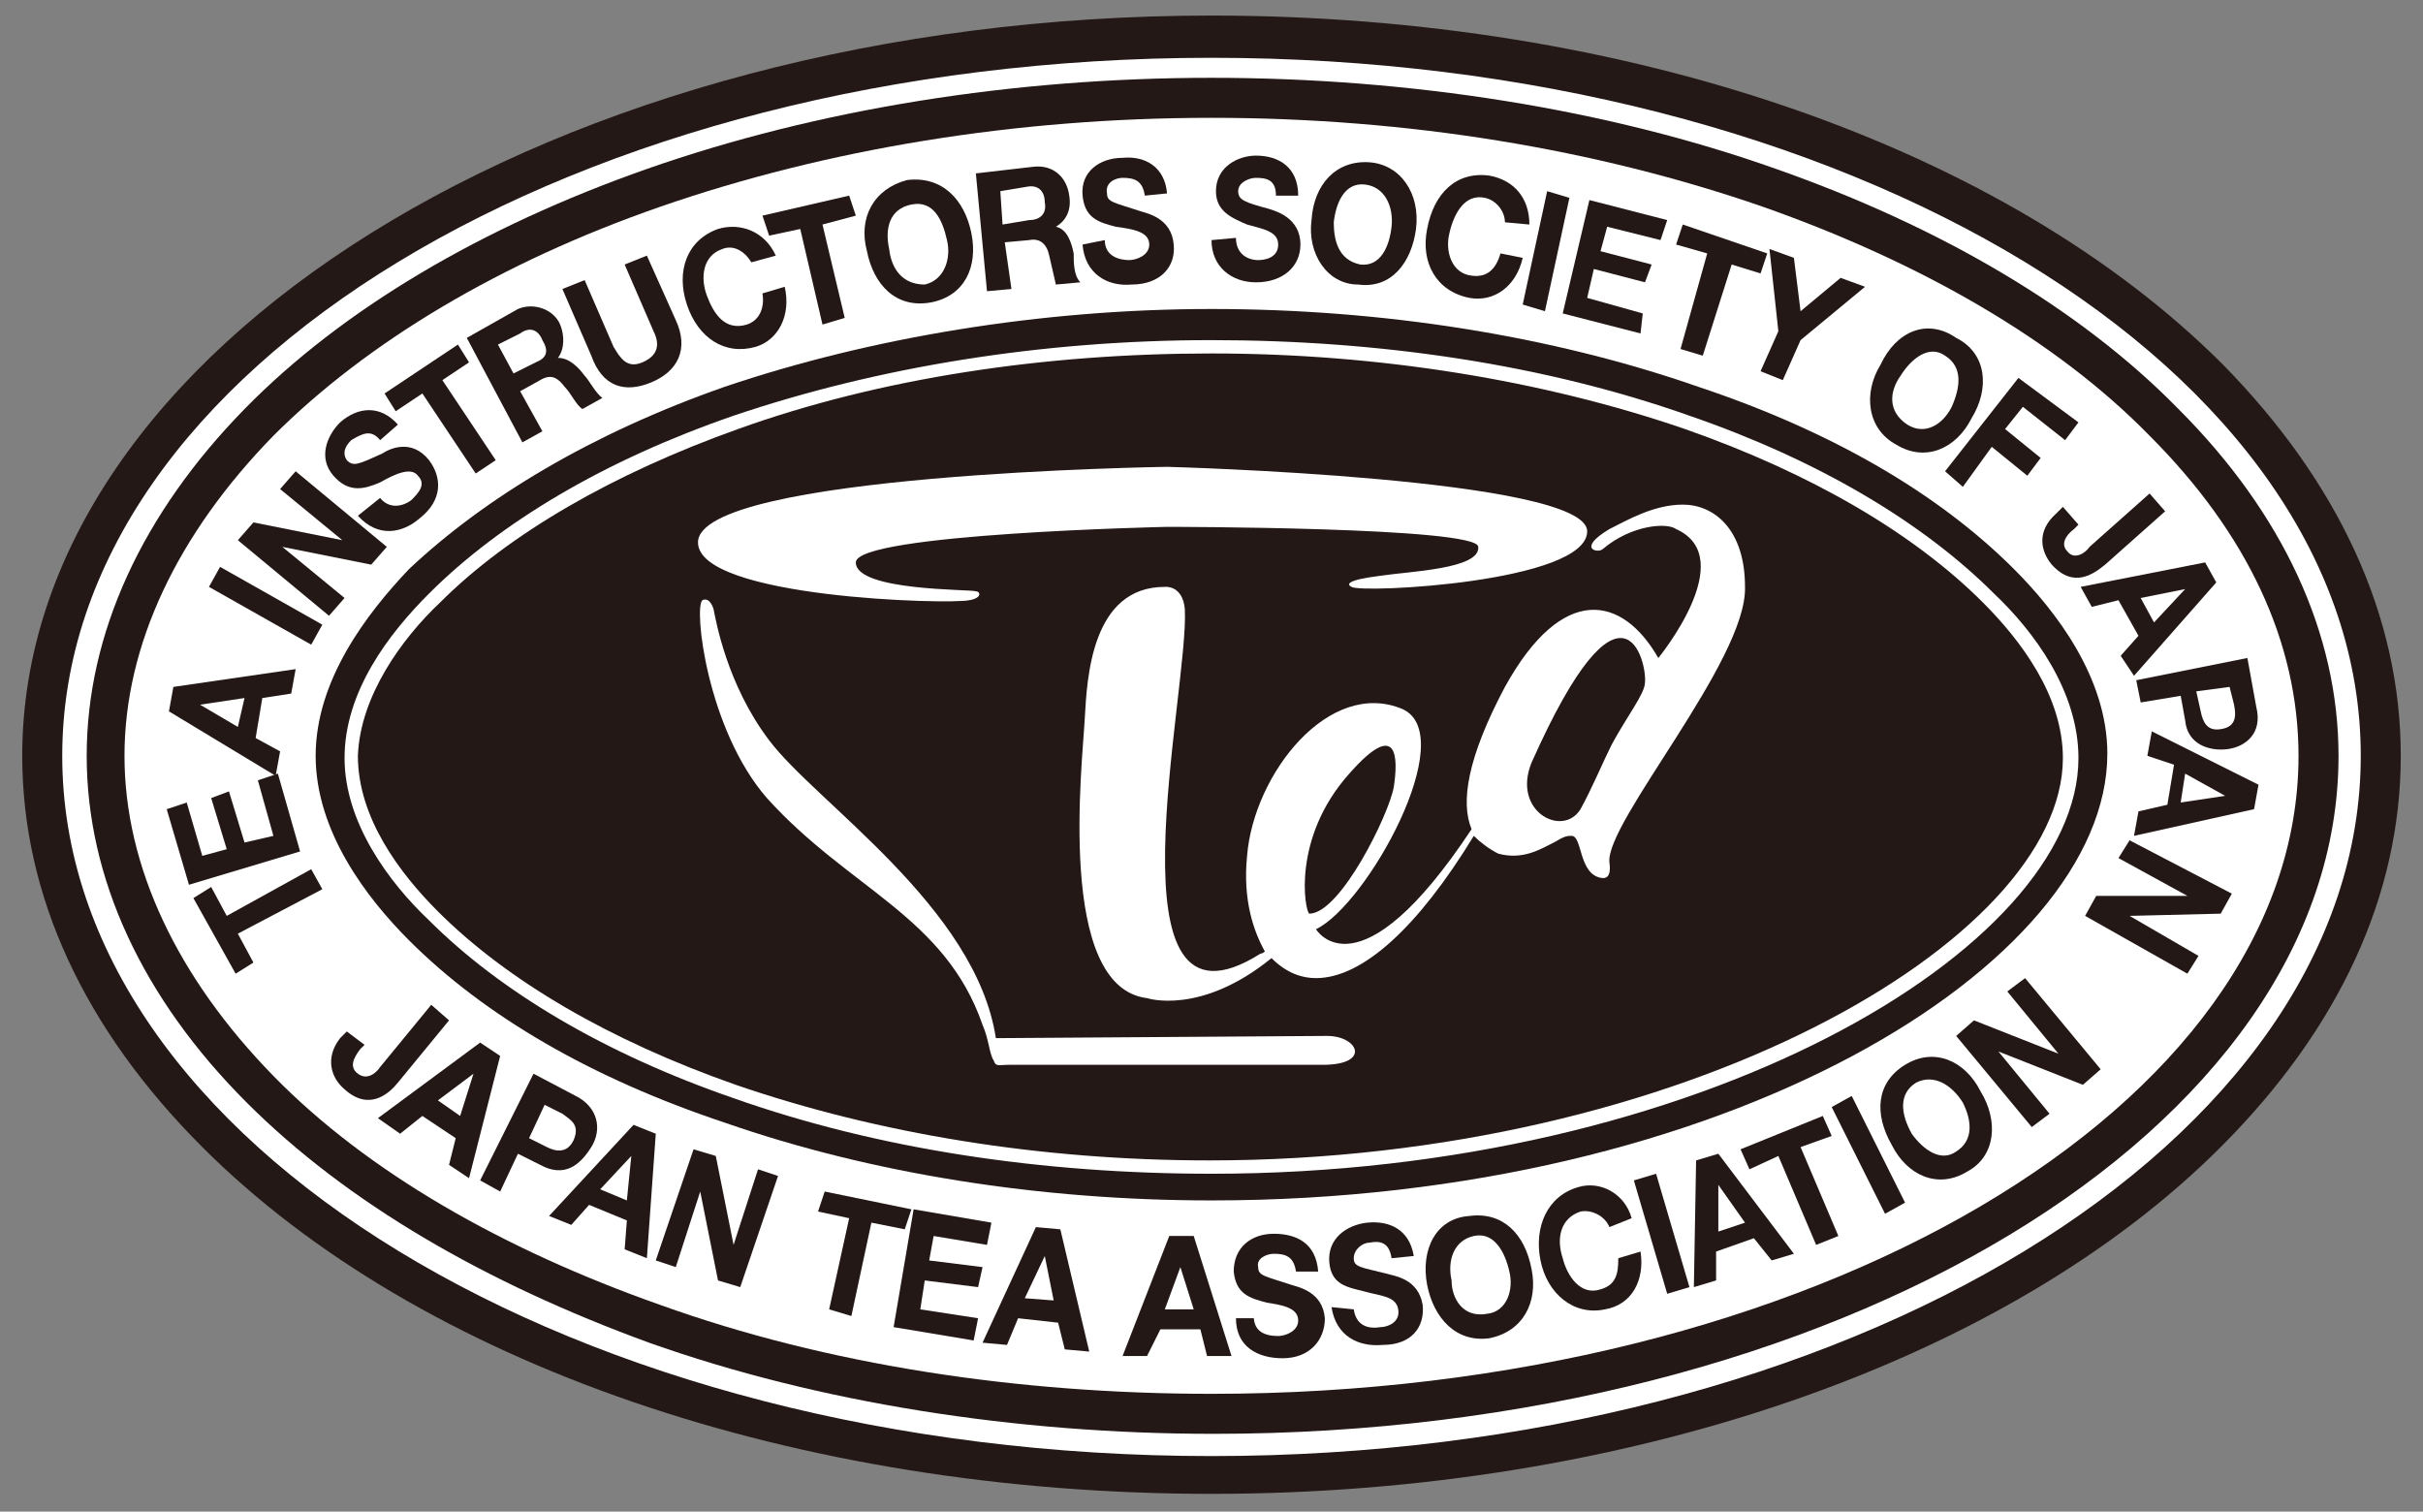 <?xml version="1.0" encoding="utf-8"?>
<!-- Generator: Adobe Illustrator 24.0.1, SVG Export Plug-In . SVG Version: 6.00 Build 0)  -->
<svg version="1.1" id="レイヤー_1" xmlns="http://www.w3.org/2000/svg" xmlns:xlink="http://www.w3.org/1999/xlink" x="0px"
	 y="0px" viewBox="0 0 109 68" style="enable-background:new 0 0 109 68;" xml:space="preserve">
<rect x="0" y="0" width="109" height="68" fill="#808080" stroke="none"/>
<style type="text/css">
	.st0{fill:#231815;}
	.st1{fill:#FFFFFF;}
</style>
<g>
	<path class="st0" d="M100,16.4C90.2,6.6,73.2,0.7,54.5,0.7C25,0.7,1,15.7,1,34c0,6.3,2.8,12.3,8.1,17.6
		c9.8,9.8,26.8,15.6,45.4,15.6s35.7-5.9,45.4-15.6c5.3-5.3,8.1-11.3,8.1-17.6S105.2,21.7,100,16.4z"/>
	<path class="st1" d="M106.2,34c0,17.4-23.1,31.5-51.7,31.5S2.8,51.4,2.8,34S25.9,2.6,54.5,2.6S106.2,16.6,106.2,34z M79.9,7.6
		c-7.6-2.7-16.5-4.1-25.4-4.1c-8.9,0-17.7,1.4-25.4,4.1c-7.4,2.6-13.7,6.3-18.1,10.8C6.4,23.1,3.9,28.5,3.9,34s2.5,10.9,7.2,15.6
		c4.5,4.5,10.7,8.1,18.1,10.8c7.6,2.7,16.5,4.1,25.4,4.1c28,0,50.6-13.7,50.6-30.5c0-5.5-2.5-10.9-7.2-15.6
		C93.6,13.9,87.3,10.2,79.9,7.6z"/>
	<path class="st1" d="M12.3,19.6c4.2-4.2,10.2-7.8,17.4-10.3c7.5-2.6,16-4,24.8-4s17.3,1.4,24.8,4c7.1,2.5,13.2,6,17.4,10.3
		c4.4,4.4,6.7,9.3,6.7,14.4c0,15.8-21.9,28.7-48.9,28.7c-8.7,0-17.3-1.3-24.8-4c-7.1-2.5-13.2-6-17.4-10.3C8,44,5.6,39,5.6,34
		C5.6,29,8,24,12.3,19.6z M14.2,34c0,3.4,2.3,6.4,4.2,8.3c3.4,3.4,8.2,6.2,14.2,8.2c6.6,2.3,14.2,3.5,21.9,3.5
		c23.1,0,40.3-10.6,40.3-20.1c0-3.4-2.3-6.4-4.2-8.3c-3.4-3.4-8.2-6.2-14.2-8.2c-6.6-2.3-14.2-3.5-21.9-3.5
		c-7.7,0-15.4,1.3-21.9,3.5c-6,2.1-10.8,5-14.2,8.2C16.5,27.6,14.2,30.6,14.2,34z"/>
	<path class="st1" d="M19.8,27.1c3.1-3.1,7.8-5.8,13.4-7.8c6.4-2.3,13.8-3.4,21.3-3.4s14.9,1.2,21.3,3.4c5.7,2,10.3,4.7,13.4,7.8
		c1.7,1.7,3.6,4.2,3.6,7c0,8.2-17.1,18.1-38.4,18.1c-7.6,0-14.9-1.2-21.3-3.4c-5.7-2-10.3-4.7-13.4-7.8c-1.7-1.7-3.6-4.2-3.6-7
		C16.2,31.3,18.1,28.7,19.8,27.1z M89.7,26.7c-3.2-3.2-7.9-6-13.7-8c-6.5-2.3-13.9-3.4-21.5-3.4s-15,1.2-21.5,3.4
		c-5.8,2-10.5,4.8-13.7,8c-1.8,1.8-3.8,4.4-3.8,7.4c0,2.9,2,5.6,3.8,7.3c3.2,3.2,7.9,6,13.7,8c6.5,2.3,13.9,3.4,21.5,3.4
		c21.9,0,39-10.1,39-18.7C93.5,31.1,91.5,28.4,89.7,26.7z"/>
	<path class="st0" d="M10.7,42l0.7,1.3l-0.8,0.5l-1.9-3.4l0.8-0.5l0.7,1.3l3.8-2.1l0.5,0.9L10.7,42z"/>
	<path class="st0" d="M8.5,39.8l-1-3.4l0.9-0.3l0.7,2.4l1.1-0.3l-0.7-2.3l0.8-0.3l0.7,2.3l1.3-0.3l-0.7-2.5l0.9-0.3l1,3.5L8.5,39.8z
		"/>
	<path class="st0" d="M7.6,32l0.2-1.1l5.5-0.8l-0.2,1.1l-1.3,0.2l-0.3,1.8l1.1,0.6l-0.2,1.1L7.6,32z M10.7,32.7l0.3-1.3l-2,0.3l0,0
		L10.7,32.7z"/>
	<path class="st0" d="M9.4,26.4l0.5-0.9l4.6,2.6L14,29L9.4,26.4z"/>
	<path class="st0" d="M10.7,24.3l0.7-0.8l4,0.8l0,0l-2.8-2.3l0.7-0.8l4.1,3.4l-0.7,0.8l-4-0.8l0,0l2.8,2.3l-0.7,0.8L10.7,24.3z"/>
	<path class="st0" d="M17.1,22.4c0.4,0.5,1,0.4,1.4,0.1c0.3-0.3,0.7-0.7,0.3-1.1c-0.3-0.4-1-0.1-1.7,0.3c-0.7,0.3-1.4,0.5-2.1-0.3
		c-0.7-0.8-0.3-1.8,0.3-2.4c0.8-0.7,1.8-0.8,2.6,0.1l-0.8,0.7c-0.4-0.5-0.8-0.3-1.3,0c-0.3,0.3-0.4,0.6-0.2,0.9
		c0.3,0.3,0.5,0.2,1.6-0.3c0.3-0.2,1.3-0.7,2.1,0.3c0.6,0.8,0.6,1.8-0.4,2.6c-0.8,0.7-1.9,0.9-2.8-0.1L17.1,22.4z"/>
	<path class="st0" d="M19,17.7l-1.2,0.8l-0.5-0.8l3.3-2.2l0.5,0.8l-1.2,0.8l2.4,3.6l-0.9,0.6L19,17.7z"/>
	<path class="st0" d="M22.4,15.5l1-0.5c0.4-0.3,0.8-0.2,1,0.3c0.3,0.5,0.2,0.8-0.3,1l-1,0.5L22.4,15.5z M23.5,19.9l0.9-0.5l-1-1.8
		l0.9-0.5c0.5-0.3,0.8-0.1,1.1,0.3c0.3,0.3,0.5,0.8,0.8,1l0.9-0.5c-0.3-0.2-0.6-0.8-0.8-1c-0.3-0.4-0.7-0.8-1.2-0.8l0,0
		c0.3-0.4,0.3-1,0.1-1.5c-0.3-0.7-1.2-1-1.9-0.7l-2.3,1.3L23.5,19.9z"/>
	<path class="st0" d="M30.4,14.4c0.6,1.3,0.1,2.3-1.1,2.8c-1.2,0.5-2.2,0.2-2.7-1.2l-1.3-3l1-0.4l1.3,3c0.3,0.5,0.6,1,1.3,0.7
		c0.7-0.3,0.8-0.8,0.5-1.4l-1.3-3l1-0.4L30.4,14.4z"/>
	<path class="st0" d="M33.8,11.8c-0.3-0.5-0.8-0.8-1.3-0.6c-0.9,0.3-1,1.3-0.7,2.1c0.3,0.8,0.8,1.6,1.8,1.3c0.6-0.2,0.8-0.8,0.7-1.4
		l1-0.3c0.3,1.3-0.3,2.4-1.3,2.7c-1.4,0.4-2.6-0.4-3.1-1.9c-0.5-1.5,0-2.9,1.4-3.4c1-0.3,2.1,0.1,2.6,1.2L33.8,11.8z"/>
	<path class="st0" d="M36,10.3l-1.4,0.3l-0.3-0.9l3.9-0.9l0.3,0.9L37,10.1l1,4.2l-1,0.3L36,10.3z"/>
	<path class="st0" d="M40,11.2c-0.2-0.9,0-1.8,1-2c1-0.2,1.4,0.7,1.6,1.6c0.2,0.8-0.1,1.8-1,2C40.6,12.8,40.1,12.1,40,11.2z
		 M39,11.3c0.3,1.5,1.3,2.6,2.9,2.3c1.5-0.3,2.1-1.6,1.8-3.1s-1.3-2.6-2.9-2.4C39.3,8.5,38.6,9.8,39,11.3z"/>
	<path class="st0" d="M45,8.6l1.2-0.2c0.5-0.1,0.8,0.2,0.8,0.7c0.1,0.5-0.2,0.8-0.7,0.8l-1.2,0.2L45,8.6z M44.4,13.1l1.1-0.1
		l-0.3-2.1l1.1-0.1c0.5-0.1,0.8,0.2,0.9,0.7c0.1,0.4,0.2,0.9,0.3,1.3l1.1-0.1c-0.3-0.3-0.3-0.9-0.3-1.3c-0.1-0.5-0.3-1.1-0.8-1.2
		l0,0c0.5-0.3,0.7-0.8,0.6-1.4C48,8,47.4,7.4,46.5,7.5l-2.6,0.3L44.4,13.1z"/>
	<path class="st0" d="M49.7,10.8c0,0.7,0.6,0.9,1.1,0.9c0.3,0,0.9-0.2,0.9-0.7c0-0.6-0.8-0.7-1.5-0.8c-0.8-0.2-1.4-0.4-1.5-1.4
		c-0.1-1.1,0.8-1.7,1.8-1.7c1-0.1,1.9,0.4,2,1.6l-1,0.1C51.4,8.1,51,8,50.5,8c-0.3,0-0.8,0.2-0.7,0.7c0,0.4,0.3,0.4,1.5,0.8
		c0.3,0.1,1.4,0.3,1.5,1.5c0.1,1-0.6,1.8-1.9,1.8c-1.1,0.1-2.1-0.5-2.2-1.8L49.7,10.8z"/>
	<path class="st0" d="M55.6,10.7c0,0.7,0.5,1,1,1c0.3,0,0.9-0.1,0.9-0.7s-0.7-0.7-1.4-0.9c-0.7-0.3-1.4-0.6-1.4-1.5
		c0-1.1,1-1.6,1.8-1.6c1,0,1.9,0.5,1.9,1.8h-1c0-0.7-0.4-0.8-0.9-0.8c-0.3,0-0.8,0.2-0.8,0.6c0,0.4,0.3,0.5,1.4,0.8
		c0.3,0.1,1.4,0.4,1.4,1.6c0,1-0.8,1.7-2,1.7c-1.1,0-2-0.7-2-1.9L55.6,10.7z"/>
	<path class="st0" d="M60,10c0.1-0.9,0.5-1.8,1.4-1.7c0.9,0.1,1.3,1,1.2,1.9c-0.1,0.9-0.5,1.8-1.4,1.7C60.2,11.7,60,10.8,60,10z
		 M59,9.9c-0.2,1.5,0.7,2.9,2.1,2.9c1.5,0.2,2.4-1,2.6-2.5c0.2-1.6-0.7-2.9-2.1-3C60.1,7.2,59.1,8.3,59,9.9z"/>
	<path class="st0" d="M67.7,10c0-0.5-0.4-1-0.9-1.1c-0.9-0.2-1.4,0.7-1.6,1.6c-0.2,0.8,0.1,1.8,1,1.9c0.7,0.1,1.1-0.3,1.3-1l1,0.2
		c-0.3,1.3-1.3,2-2.4,1.8c-1.5-0.3-2.2-1.6-1.9-3.1c0.3-1.6,1.3-2.6,2.8-2.4c1.1,0.2,1.8,1,1.8,2.2L67.7,10z"/>
	<path class="st0" d="M69.6,8.6l1,0.3L69.5,14l-1-0.3L69.6,8.6z"/>
	<path class="st0" d="M71.5,9l3.5,0.9l-0.3,0.9l-2.4-0.6l-0.3,1.1l2.3,0.6l-0.3,0.8l-2.3-0.6l-0.3,1.3l2.5,0.7L73.8,15l-3.5-0.9
		L71.5,9z"/>
	<path class="st0" d="M76.8,11.4L75.4,11l0.3-0.9l3.8,1.3l-0.3,0.9l-1.3-0.4l-1.3,4.1l-1-0.3L76.8,11.4z"/>
	<path class="st0" d="M80,14.9l-0.4-3.7l1.1,0.4L81,14l1.8-1.5l1.1,0.4L81,15.3l-0.8,1.8l-1-0.4L80,14.9z"/>
	<path class="st0" d="M85.5,16.9c0.5-0.8,1.3-1.4,2-0.9c0.8,0.5,0.7,1.4,0.3,2.3c-0.4,0.8-1.2,1.3-2,0.8
		C84.9,18.5,85,17.6,85.5,16.9z M84.6,16.4c-0.8,1.3-0.6,2.9,0.7,3.6c1.3,0.8,2.7,0.2,3.4-1.2c0.8-1.3,0.7-2.9-0.7-3.6
		C86.7,14.3,85.3,14.9,84.6,16.4z"/>
	<path class="st0" d="M90.8,17l2.7,2l-0.6,0.8L91,18.3l-0.8,1l1.6,1.3l-0.6,0.8l-1.6-1.3l-1.3,1.8l-0.8-0.7L90.8,17z"/>
	<path class="st0" d="M94.7,25.4c-0.5,0.4-1.4,1.1-2.4,0c-0.5-0.6-0.7-1.5,0.2-2.3l0.3-0.3l0.7,0.8l-0.2,0.2c-0.4,0.3-0.6,0.7-0.3,1
		c0.3,0.4,0.8,0.1,1-0.2l2.7-2.4l0.7,0.8L94.7,25.4z"/>
	<path class="st0" d="M98.3,26.5L98.3,26.5L96.9,28l-0.6-1.1L98.3,26.5z M93.6,26.4l0.5,0.9l1.2-0.3l0.9,1.6l-0.8,0.9l0.6,0.9
		l3.7-4.2l-0.5-0.9L93.6,26.4z"/>
	<path class="st0" d="M101.1,29.6l0.4,2.2c0.3,1.2-0.5,1.8-1.3,1.9s-1.8-0.2-1.9-1.3l-0.2-1.1l-1.8,0.3l-0.2-1L101.1,29.6z
		 M98.8,31.1L99,32c0.1,0.5,0.3,0.9,0.9,0.8c0.7-0.1,0.7-0.6,0.6-1.1l-0.2-0.8L98.8,31.1z"/>
	<path class="st0" d="M101.6,35.3l-0.2,1.1L96,37.6l0.2-1.1l1.3-0.3l0.3-1.8L96.6,34l0.2-1.1L101.6,35.3z M98.3,34.8l-0.2,1.3l2-0.3
		l0,0L98.3,34.8z"/>
	<path class="st0" d="M100.4,40.2l-0.5,0.9l-4.1,0.1l0,0l3.1,1.8l-0.5,0.8l-4.6-2.6l0.5-0.9h4.1l0,0l-3.1-1.7l0.5-0.8L100.4,40.2z"
		/>
	<path class="st0" d="M17.9,48.7c-0.4,0.5-1.3,1.3-2.4,0.3c-0.6-0.5-0.9-1.4-0.2-2.3l0.3-0.3l0.8,0.6l-0.2,0.2
		c-0.3,0.4-0.5,0.8-0.1,1.1c0.4,0.3,0.8,0,1-0.3l2.3-2.8l0.8,0.7L17.9,48.7z"/>
	<path class="st0" d="M21.6,46.9l0.9,0.6l-1.4,5.5l-0.9-0.6l0.3-1.2l-1.5-1l-1,0.8L17,50.3L21.6,46.9z M19.7,49.5l1,0.7l0.6-1.9l0,0
		L19.7,49.5z"/>
	<path class="st0" d="M24.5,49.7l0.8,0.4c0.4,0.3,0.8,0.5,0.5,1.2c-0.3,0.6-0.8,0.5-1.2,0.3l-0.8-0.4L24.5,49.7z M21.6,53.1l0.9,0.5
		l0.8-1.7l1,0.5c1.1,0.6,1.8,0,2.3-0.8s0.3-1.8-0.7-2.3l-1.9-1L21.6,53.1z"/>
	<path class="st0" d="M28.4,52L28.4,52l-0.2,2L27,53.5L28.4,52z M24.7,54.7l1,0.4l0.8-0.9l1.7,0.7l-0.1,1.3l1,0.4l0.4-5.6l-1-0.4
		L24.7,54.7z"/>
	<path class="st0" d="M31.2,51.7l1,0.3l0.8,4l0,0l1.1-3.4l0.9,0.3l-1.7,5l-1-0.3l-0.8-4l0,0l-1.1,3.4l-0.9-0.3L31.2,51.7z"/>
	<path class="st0" d="M38.2,54.8l-1.4-0.3l0.3-0.9l3.9,0.8l-0.3,0.9L39.2,55l-0.9,4.2l-1-0.3L38.2,54.8z"/>
	<path class="st0" d="M41.1,54.4l3.5,0.6l-0.2,1L42,55.6l-0.2,1.1l2.4,0.3L44,57.9l-2.4-0.3l-0.2,1.3l2.6,0.4l-0.2,1l-3.6-0.6
		L41.1,54.4z"/>
	<path class="st0" d="M46.6,55.2l1.1,0.1l1.3,5.5l-1.1-0.1l-0.3-1.2l-1.8-0.2l-0.5,1.2l-1.1-0.1L46.6,55.2z M46.1,58.4l1.3,0.1
		l-0.4-2l0,0L46.1,58.4z"/>
	<path class="st0" d="M52.6,55.6h1.1l1.7,5.4h-1.1l-0.3-1.2h-1.8L51.6,61h-1.1L52.6,55.6z M52.4,58.9h1.3l-0.6-1.9l0,0L52.4,58.9z"
		/>
	<path class="st0" d="M56.4,59.2c0,0.7,0.5,0.9,1.1,0.9c0.3,0,0.9-0.2,0.9-0.7c0-0.6-0.8-0.7-1.4-0.8c-0.8-0.2-1.4-0.4-1.5-1.4
		c0-1.1,0.8-1.7,1.8-1.7c1,0,1.9,0.4,2,1.7h-1c-0.1-0.7-0.5-0.8-1-0.8c-0.3,0-0.8,0.2-0.7,0.6c0,0.4,0.3,0.4,1.5,0.8
		c0.3,0.1,1.4,0.3,1.5,1.5c0,1-0.7,1.8-1.9,1.8c-1.1,0-2.1-0.5-2.1-1.8H56.4z"/>
	<path class="st0" d="M60.9,58.9c0.1,0.7,0.6,0.9,1.2,0.8c0.3,0,0.9-0.2,0.8-0.8c-0.1-0.6-0.8-0.6-1.5-0.8c-0.8-0.2-1.5-0.3-1.6-1.3
		c-0.1-1.1,0.8-1.7,1.7-1.8c1-0.1,1.9,0.3,2.1,1.5l-1,0.1c-0.1-0.7-0.5-0.8-1-0.7c-0.3,0-0.7,0.3-0.7,0.7s0.3,0.4,1.5,0.7
		c0.3,0.1,1.4,0.2,1.6,1.4c0.1,1-0.5,1.8-1.8,1.8c-1.1,0.1-2.1-0.4-2.3-1.7L60.9,58.9z"/>
	<path class="st0" d="M65.3,57.6c-0.2-0.9,0.1-1.8,1-2c0.9-0.2,1.4,0.7,1.6,1.6c0.2,0.8-0.1,1.8-1,1.9
		C65.8,59.3,65.3,58.4,65.3,57.6z M64.2,57.8c0.3,1.5,1.3,2.6,2.8,2.4c1.5-0.3,2.2-1.6,1.9-3.1c-0.3-1.6-1.3-2.6-2.8-2.4
		C64.6,54.8,63.9,56.2,64.2,57.8z"/>
	<path class="st0" d="M72.4,55.2c-0.2-0.5-0.8-0.8-1.3-0.7c-0.9,0.3-1.1,1.2-0.8,2.1c0.2,0.8,0.8,1.7,1.7,1.4
		c0.7-0.2,0.8-0.7,0.8-1.4l1-0.3c0.2,1.3-0.4,2.4-1.6,2.6c-1.4,0.3-2.6-0.7-2.9-2.2c-0.3-1.5,0.3-2.9,1.7-3.3c1-0.3,2.1,0.3,2.4,1.4
		L72.4,55.2z"/>
	<path class="st0" d="M73.5,53.1l1-0.3l1.5,5.1l-1,0.3L73.5,53.1z"/>
	<path class="st0" d="M76.3,52.2l1-0.3l3.4,4.5l-1,0.3l-0.8-1l-1.7,0.6v1.3l-1,0.3L76.3,52.2z M77.3,55.4l1.2-0.4l-1.2-1.7l0,0V55.4
		z"/>
	<path class="st0" d="M80,52l-1.3,0.6l-0.4-0.9l3.7-1.5l0.4,0.9L81,51.6l1.7,4l-1,0.4L80,52z"/>
	<path class="st0" d="M82.4,49.8l0.9-0.5l2.4,4.8l-0.9,0.5L82.4,49.8z"/>
	<path class="st0" d="M85.7,47.9c1.3-0.8,2.7-0.2,3.4,1.2c0.8,1.3,0.7,2.9-0.6,3.6c-1.3,0.8-2.7,0.2-3.4-1.2
		C84.3,50.1,84.4,48.7,85.7,47.9z M88,51.8c0.8-0.5,0.7-1.4,0.3-2.2c-0.5-0.8-1.3-1.3-2.1-0.9c-0.8,0.5-0.7,1.4-0.2,2.3
		C86.5,51.7,87.3,52.3,88,51.8z"/>
	<path class="st0" d="M88,46.6l0.8-0.7l3.8,1.5l0,0l-2.3-2.8l0.8-0.6l3.4,4.1l-0.8,0.7l-3.8-1.5l0,0l2.3,2.8l-0.8,0.6L88,46.6z"/>
	<path class="st1" d="M31.4,24.4c0-3.1,21.1-3.4,21.1-3.4s18.9,0.5,18.9,2.9c0,2.3-10.2,2.8-10.6,2.5c-0.2-0.1-0.3-0.3,1.3-0.5
		c1.3-0.2,4.5-0.3,4.4-1.3c0-0.9-14-0.9-14-0.9s-14,0.3-14,1.6c0,1.3,5.2,1.2,5.4,1.3c0.2,0,0.3,0.3-0.3,0.4
		C42.7,27.2,31.4,26.9,31.4,24.4z M45.4,47.9c0.5,0,11.5,0,14.1,0c2.2,0,1.6-1.3,0.2-1.3c-0.4,0-14.9,0.1-14.9,0.1
		c-0.9-5.9-8.1-10.6-10.2-13.4c-1.9-2.5-2.4-5.4-2.5-5.9c-0.2-0.6-0.5-0.4-0.5-0.4c-0.4,0.3,0.2,5.8,2.9,8.9c3.7,4.1,8,5.3,9.7,10.2
		c0.3,0.7,0.3,1.3,0.5,1.6C44.8,48,44.9,47.9,45.4,47.9z M78.5,26.4c0-2.6-1.4-3.7-2.8-3.7c-1.3,0-2.5,0.7-3.3,1.1
		c-1.5,0.9-0.5,1.1-0.3,0.9c1.3-1.1,2.9-1.2,3.3-0.9c2.9,1.3-0.8,5.8-0.8,5.8c-1.6-2.8-4.3-3.4-6.9,1.3c-1.7,3.2-2,5.2-1.5,6.4
		c-5.1,7.7-7,4.5-7,4.5c2.3-1.1,6.5-8.7,3.9-9.9c-3.3-1.4-6.7,2.9-7,6.6c-0.2,2,0.3,3.4,0.8,4.3c-0.1,0.1-0.2,0.1-0.2,0.1
		c-7.1,4.5-3.2-11.8-3.4-15.5c-0.1-1.1-0.9-1-0.9-1c-3.3,0-3.5,4.1-3.6,5.9c-0.1,2-1.3,12.1,2.8,12.6c0,0,2.4,0.8,5.6-1.8
		c0.7,0.7,1.4,0.9,2,0.9c2.1,0,4.6-2.3,7.1-6.4c0.3,0.3,0.7,0.6,1.1,0.8c1.1,0.3,1.9-0.2,2.5-0.5c0.5-0.3,0.6-0.3,0.8-0.3
		c0.5,0,0.3,1.8,1.4,1.9c0.1,0,0.4,0,0.3-0.7C72.2,37,78.6,29.7,78.5,26.4z M60.7,34.8c2.2-2.5,2.2-0.7,2,0.6
		c-0.2,1.2-2.4,5.7-3.8,5.7C58.7,41,58.1,37.7,60.7,34.8z M71.1,36.4c-0.8,1.3-3.1,0.1-2.2-2.1c4.1-9.2,5.2-4.5,5.1-3.6
		c0,0.5-0.8,1.5-1.5,2.8C72.1,34.3,71.6,35.5,71.1,36.4z"/>
</g>
</svg>
